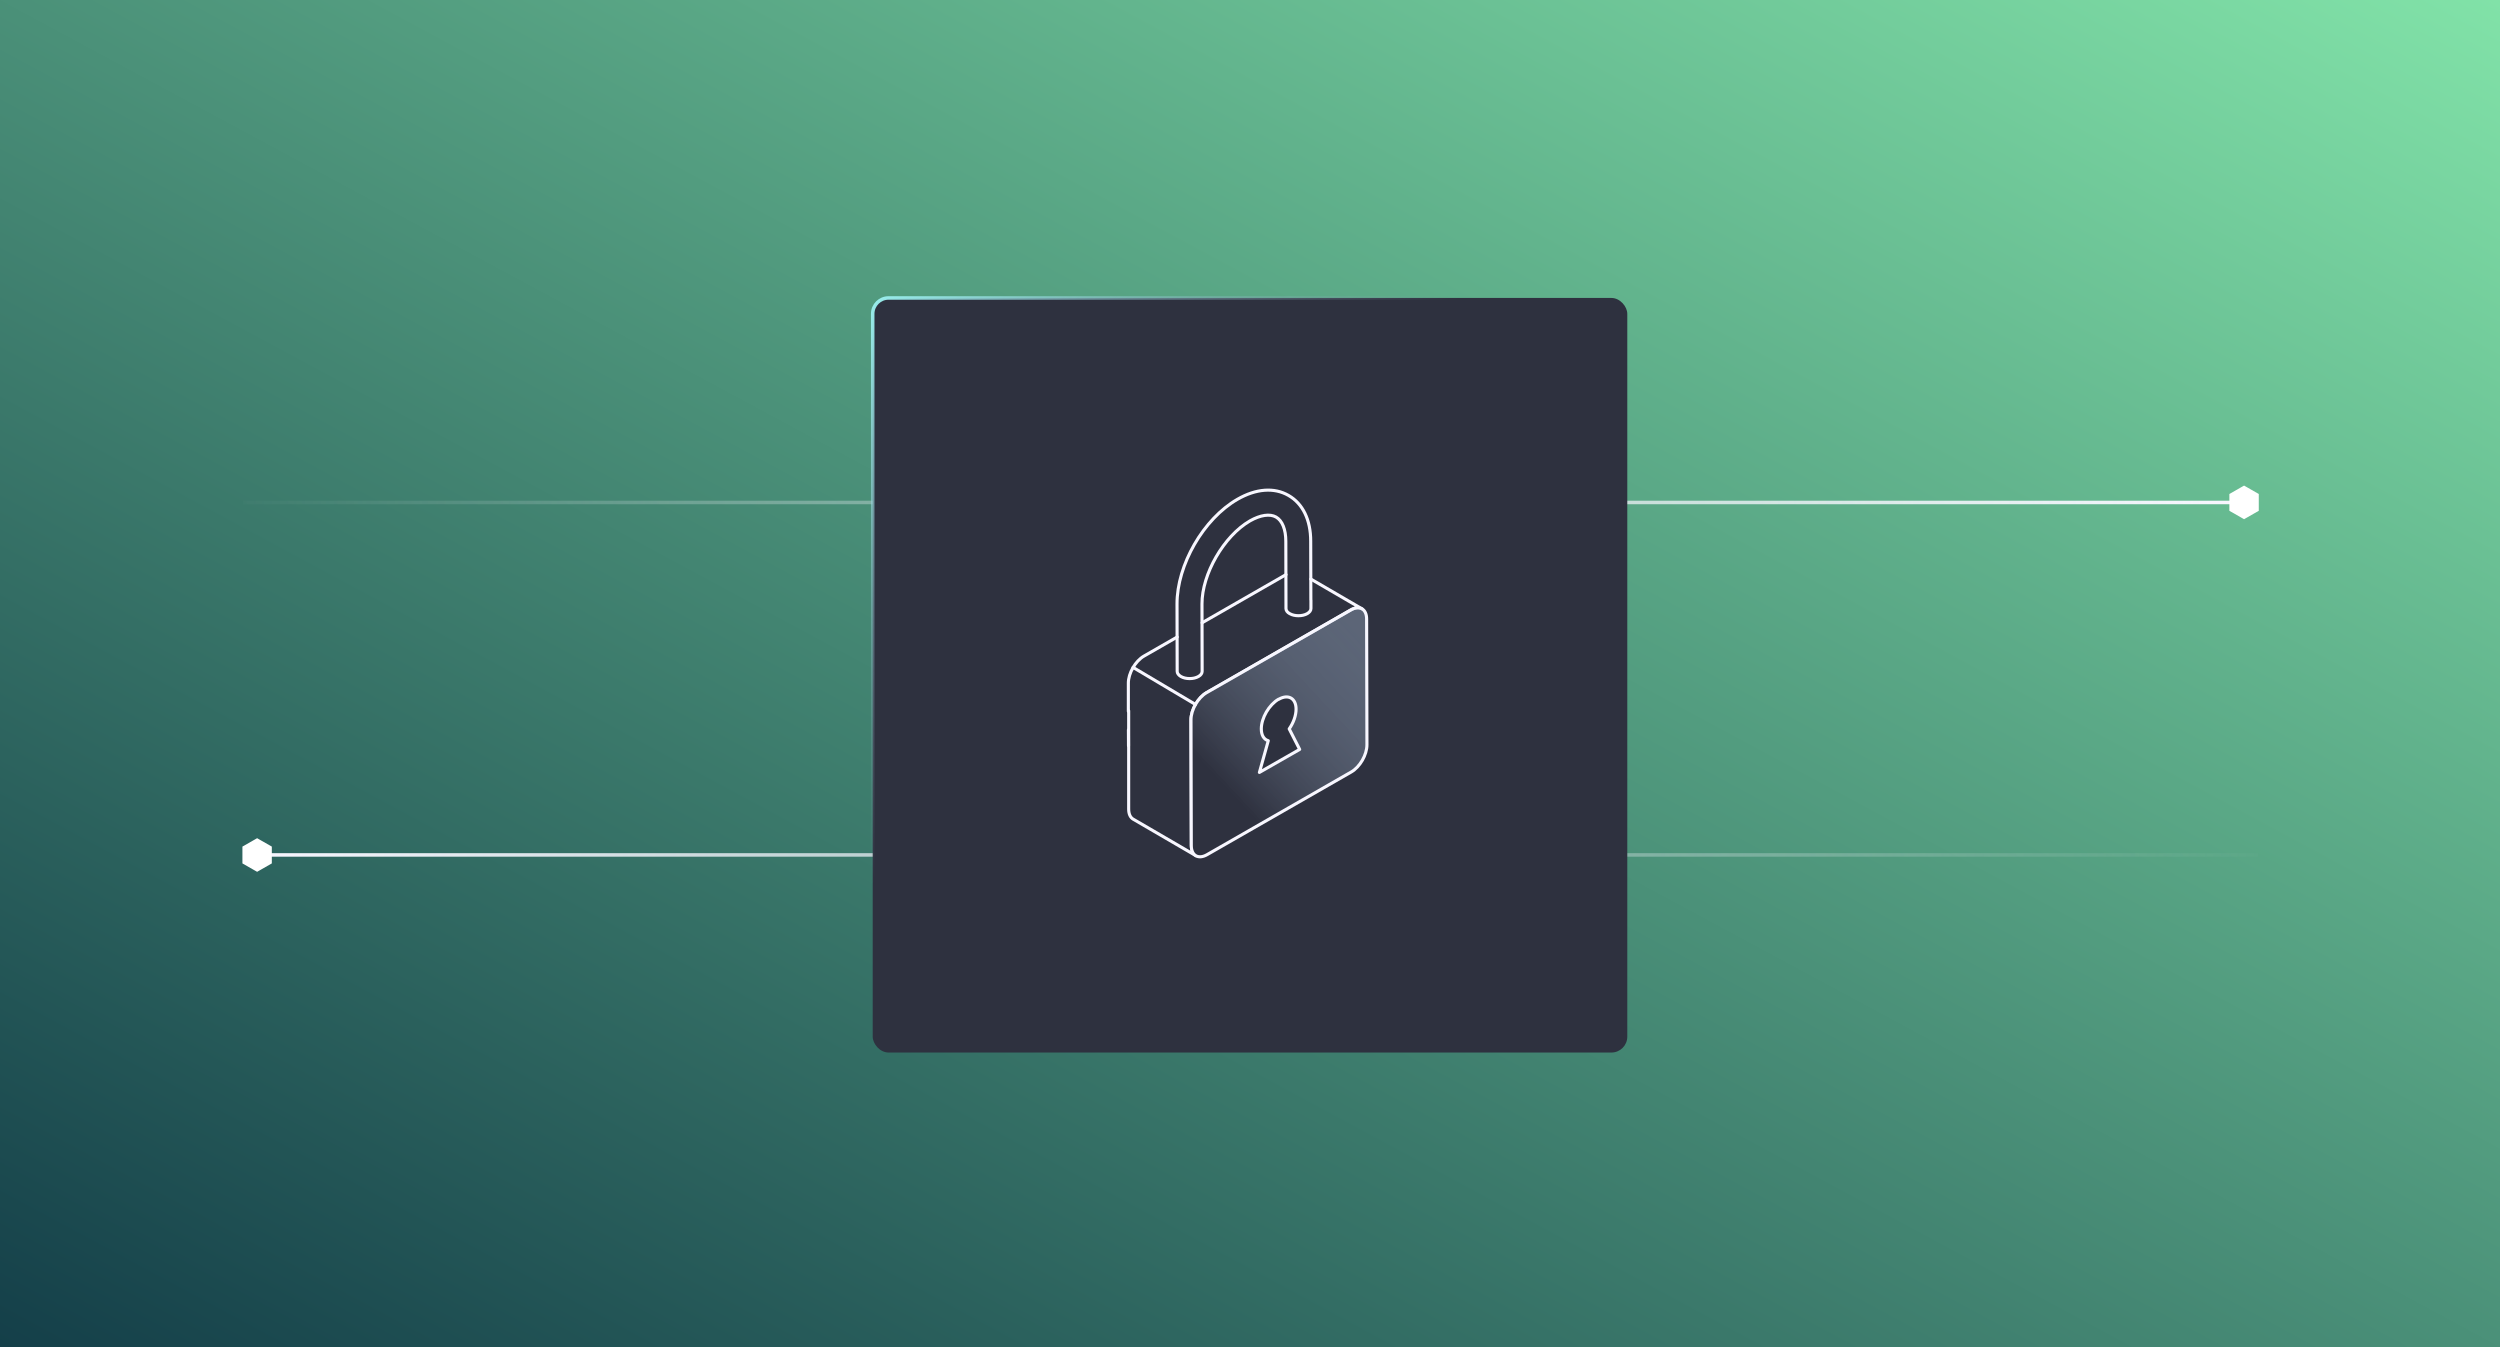 <svg width="709" height="382" viewBox="0 0 709 382" fill="none" xmlns="http://www.w3.org/2000/svg">
<rect x="0" y="0" width="709" height="382" fill="#808080" stroke="none"/>
<g clip-path="url(#clip0_1705_3661)">
<rect width="709" height="382" fill="white"/>
<rect width="709" height="382" fill="url(#paint0_linear_1705_3661)"/>
<path d="M69 142.5H636.5" stroke="url(#paint1_linear_1705_3661)"/>
<path d="M640.339 140.24L636.419 138L632.5 140.24V144.719L636.419 146.958L640.339 144.719V140.24Z" fill="white" stroke="white" stroke-width="0.5" stroke-miterlimit="10"/>
<path d="M640.339 242.458L72.839 242.458" stroke="url(#paint2_linear_1705_3661)"/>
<path d="M69 244.719L72.919 246.958L76.839 244.719L76.839 240.239L72.919 238L69 240.239L69 244.719Z" fill="white" stroke="white" stroke-width="0.5" stroke-miterlimit="10"/>
<rect x="247.5" y="84.5" width="214" height="214" rx="4.5" fill="#2E313F" stroke="url(#paint3_linear_1705_3661)"/>
<path d="M320.044 211.47L320.022 207.002" stroke="#F8F7FF" stroke-width="0.88" stroke-linecap="round" stroke-linejoin="round"/>
<path d="M371.76 164.224L386.27 172.673C385.474 172.187 384.324 172.275 383.085 172.983L342.231 196.407C339.754 197.823 337.763 201.273 337.763 204.127L337.874 239.805C337.874 241.22 338.382 242.216 339.179 242.68L321.395 232.329C320.576 231.864 320.09 230.869 320.09 229.453L320.09 201.577" stroke="#F8F7FF" stroke-width="0.88" stroke-linecap="round" stroke-linejoin="round"/>
<path d="M364.703 162.964L340.925 176.612" stroke="#F8F7FF" stroke-width="0.88" stroke-linecap="round" stroke-linejoin="round"/>
<path d="M320 201.717V193.776C319.978 190.945 321.969 187.472 324.446 186.056L333.847 180.659" stroke="#F8F7FF" stroke-width="0.88" stroke-linecap="round" stroke-linejoin="round"/>
<path d="M383.084 172.982C385.561 171.544 387.574 172.695 387.574 175.548L387.663 211.226C387.663 214.057 385.672 217.53 383.194 218.946L342.34 242.37C339.863 243.808 337.85 242.657 337.85 239.804L337.762 204.126C337.762 201.295 339.752 197.822 342.23 196.406L383.084 172.982Z" fill="url(#paint4_linear_1705_3661)" stroke="#F8F7FF" stroke-width="0.88" stroke-linecap="round" stroke-linejoin="round"/>
<path d="M339.046 199.791L321.351 189.285" stroke="#F8F7FF" stroke-width="0.88" stroke-linecap="round" stroke-linejoin="round"/>
<path d="M362.651 198.314C365.348 196.77 367.566 198.017 367.566 201.104C367.566 202.944 366.817 204.992 365.618 206.713L368.585 212.531L357.167 219.06L359.684 210.067C358.486 209.741 357.706 208.553 357.706 206.713C357.706 203.626 359.894 199.857 362.621 198.284L362.651 198.314Z" fill="#2E313F" stroke="#F8F7FF" stroke-width="0.88" stroke-linecap="round" stroke-linejoin="round"/>
<path d="M371.781 170.196V172.585C371.781 173.116 371.427 173.624 370.742 174.022C369.37 174.819 367.114 174.819 365.743 174.022C365.057 173.646 364.725 173.138 364.703 172.607V172.563L364.659 153.496C364.659 150.134 363.642 147.634 361.894 146.639C360.147 145.644 357.448 146.042 354.484 147.723C347.096 152.014 340.859 162.786 340.881 171.28L340.925 190.391C340.925 190.922 340.593 191.452 339.886 191.85C338.514 192.647 336.258 192.647 334.887 191.85C334.201 191.43 333.847 190.922 333.847 190.391L333.803 171.28C333.781 160.198 341.301 147.148 350.945 141.596C356.209 138.565 361.363 138.167 365.433 140.512C369.481 142.834 371.715 147.435 371.715 153.474L371.759 170.174L371.781 170.196Z" stroke="#F8F7FF" stroke-width="0.88" stroke-linecap="round" stroke-linejoin="round"/>
</g>
<defs>
<linearGradient id="paint0_linear_1705_3661" x1="0" y1="382" x2="319.023" y2="-210.114" gradientUnits="userSpaceOnUse">
<stop stop-color="#143F49"/>
<stop offset="1" stop-color="#81E2A8"/>
</linearGradient>
<linearGradient id="paint1_linear_1705_3661" x1="-4.5" y1="143.5" x2="636.5" y2="143.5" gradientUnits="userSpaceOnUse">
<stop offset="0.1" stop-color="#F8F7FF" stop-opacity="0"/>
<stop offset="1" stop-color="#F8F7FF"/>
</linearGradient>
<linearGradient id="paint2_linear_1705_3661" x1="713.839" y1="241.458" x2="72.838" y2="241.458" gradientUnits="userSpaceOnUse">
<stop offset="0.1" stop-color="#F8F7FF" stop-opacity="0"/>
<stop offset="1" stop-color="#F8F7FF"/>
</linearGradient>
<linearGradient id="paint3_linear_1705_3661" x1="247" y1="84" x2="462" y2="299" gradientUnits="userSpaceOnUse">
<stop stop-color="#99EFED"/>
<stop offset="0.389" stop-color="#8999AF" stop-opacity="0"/>
</linearGradient>
<linearGradient id="paint4_linear_1705_3661" x1="337.78" y1="234.438" x2="391.184" y2="184.705" gradientUnits="userSpaceOnUse">
<stop offset="0.2" stop-color="#2E313F"/>
<stop offset="1" stop-color="#8999AF" stop-opacity="0.5"/>
</linearGradient>
<clipPath id="clip0_1705_3661">
<rect width="709" height="382" fill="white"/>
</clipPath>
</defs>
</svg>
